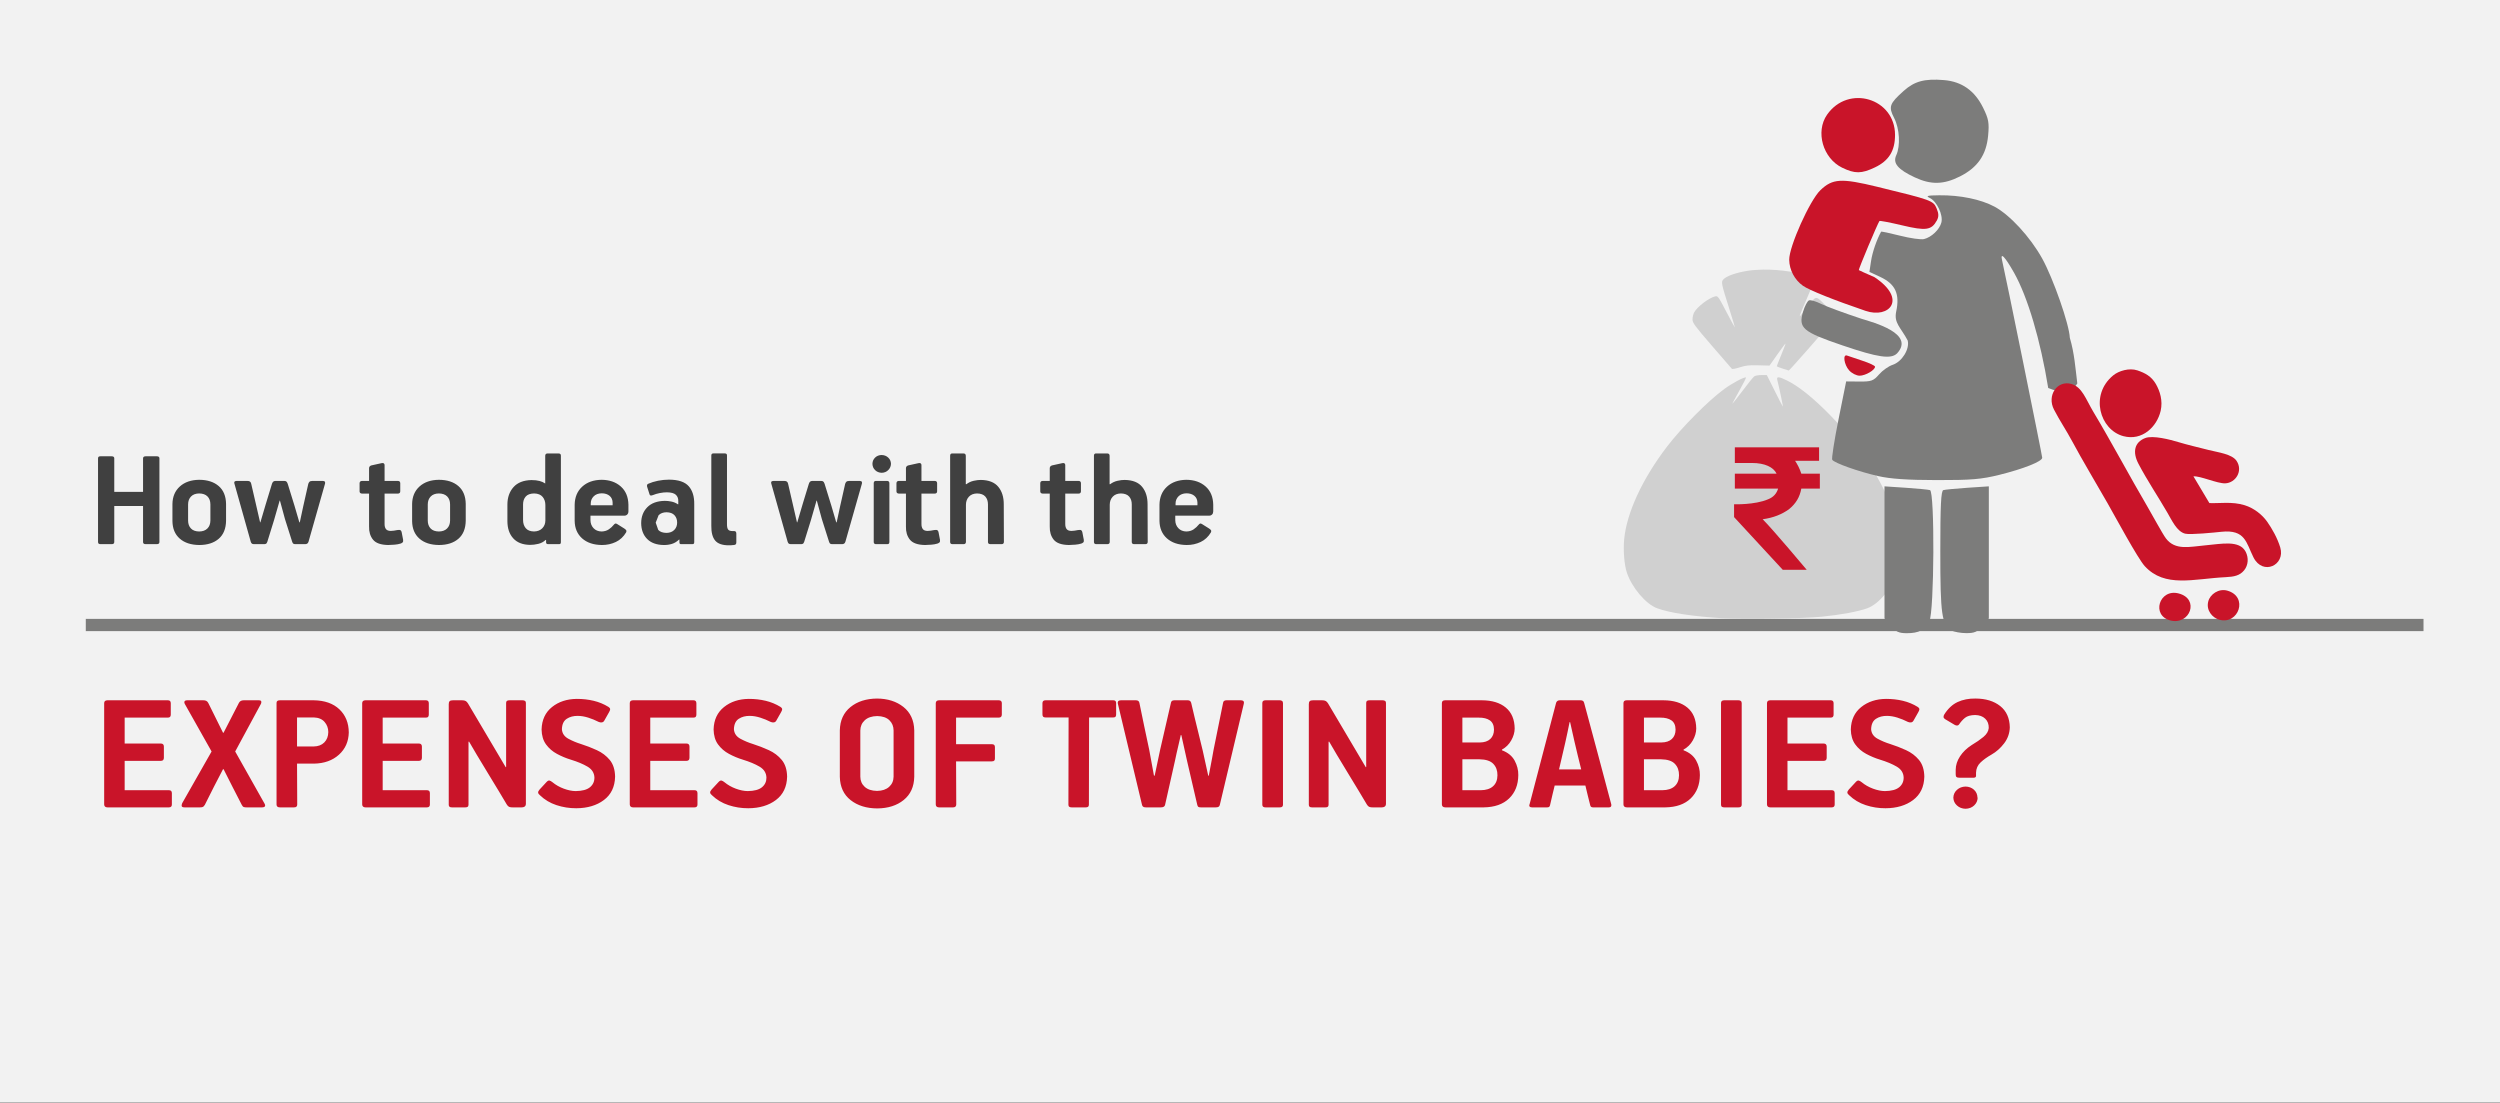 <svg width="408" height="180" xmlns="http://www.w3.org/2000/svg" xmlns:xlink="http://www.w3.org/1999/xlink" overflow="hidden"><rect width="100%" height="100%" fill="#333333" stroke="none"/><defs><clipPath id="clip0"><path d="M0 0 408 0 408 180 0 180Z" fill-rule="evenodd" clip-rule="evenodd"/></clipPath></defs><g clip-path="url(#clip0)"><rect x="0" y="0" width="408" height="179.916" fill="#FFFFFF" transform="scale(1 1)"/><rect x="0" y="0" width="408" height="179.916" fill="#F2F2F2" transform="scale(1 1)"/><path d="M92.772 9.599C92.226 9.608 91.797 9.769 91.486 10.081L91.011 11.296 91.424 12.481C91.705 12.795 92.154 12.958 92.772 12.969 93.307 12.959 93.729 12.799 94.037 12.49 94.346 12.181 94.504 11.783 94.51 11.297 94.511 10.809 94.368 10.407 94.081 10.09 93.795 9.774 93.358 9.61 92.772 9.599ZM71.173 6.53C70.532 6.542 70.069 6.716 69.784 7.053 69.499 7.39 69.359 7.82 69.364 8.344L69.364 10.854C69.361 11.39 69.502 11.835 69.79 12.188 70.077 12.541 70.53 12.724 71.149 12.737 71.72 12.725 72.17 12.551 72.5 12.217 72.829 11.882 72.998 11.46 73.005 10.949L73.005 8.437C73.008 7.91 72.861 7.464 72.564 7.1 72.268 6.736 71.804 6.546 71.173 6.53ZM55.62 6.53C55.042 6.54 54.596 6.707 54.285 7.033 53.973 7.359 53.815 7.789 53.812 8.321L53.812 10.949C53.812 11.481 53.964 11.911 54.267 12.237 54.57 12.563 55.021 12.73 55.62 12.74 56.19 12.733 56.636 12.572 56.959 12.254 57.282 11.937 57.447 11.502 57.453 10.949L57.453 8.321C57.45 7.768 57.291 7.333 56.977 7.016 56.663 6.699 56.211 6.537 55.62 6.53ZM16.505 6.53C15.927 6.54 15.481 6.707 15.169 7.033 14.858 7.359 14.7 7.789 14.697 8.321L14.697 10.949C14.697 11.481 14.849 11.911 15.152 12.237 15.455 12.563 15.906 12.73 16.505 12.74 17.075 12.733 17.521 12.572 17.844 12.254 18.167 11.937 18.331 11.502 18.337 10.949L18.337 8.321C18.334 7.768 18.176 7.333 17.862 7.016 17.548 6.699 17.096 6.537 16.505 6.53ZM177.636 6.507C177.079 6.521 176.644 6.686 176.33 7.002 176.016 7.318 175.857 7.704 175.851 8.16L175.851 8.463 179.422 8.463 179.422 8.043C179.415 7.572 179.252 7.2 178.934 6.926 178.616 6.653 178.183 6.513 177.636 6.507ZM82.195 6.507C81.638 6.521 81.203 6.686 80.889 7.002 80.575 7.318 80.416 7.704 80.41 8.16L80.41 8.463 83.98 8.463 83.98 8.043C83.974 7.572 83.811 7.2 83.493 6.926 83.175 6.653 82.743 6.513 82.195 6.507ZM110.217 4.488 112.001 4.488C112.166 4.486 112.3 4.519 112.403 4.586 112.506 4.654 112.576 4.769 112.611 4.929L113.362 8.183 114.066 11.25 114.113 11.25 115.005 8.229 115.991 4.999C116.035 4.845 116.099 4.722 116.184 4.63 116.27 4.538 116.393 4.49 116.554 4.488L118.009 4.488C118.127 4.481 118.232 4.506 118.326 4.563 118.42 4.62 118.502 4.75 118.572 4.953L119.699 8.601 120.473 11.25 120.544 11.25 121.107 8.624 121.928 4.976C121.969 4.833 122.035 4.717 122.125 4.627 122.216 4.537 122.369 4.491 122.586 4.488L124.322 4.488C124.505 4.495 124.615 4.55 124.654 4.653 124.692 4.756 124.692 4.864 124.651 4.976L121.975 14.387C121.926 14.557 121.849 14.67 121.744 14.727 121.639 14.784 121.52 14.81 121.389 14.806L119.91 14.806C119.738 14.812 119.607 14.793 119.517 14.747 119.427 14.702 119.355 14.59 119.3 14.411L118.127 10.716 117.305 7.695 117.258 7.695 116.343 10.878 115.24 14.434C115.179 14.612 115.096 14.72 114.99 14.759 114.885 14.798 114.773 14.813 114.653 14.806L113.151 14.806C112.979 14.811 112.848 14.789 112.758 14.739 112.668 14.689 112.596 14.579 112.541 14.411L109.889 4.976C109.829 4.844 109.825 4.73 109.877 4.636 109.929 4.542 110.042 4.492 110.217 4.488ZM22.599 4.488 24.383 4.488C24.548 4.486 24.682 4.519 24.785 4.586 24.888 4.654 24.958 4.769 24.993 4.929L25.744 8.183 26.448 11.25 26.495 11.25 27.387 8.229 28.373 4.999C28.417 4.845 28.481 4.722 28.567 4.63 28.652 4.538 28.775 4.49 28.936 4.488L30.391 4.488C30.509 4.481 30.614 4.506 30.708 4.563 30.802 4.62 30.884 4.75 30.954 4.953L32.081 8.601 32.855 11.25 32.926 11.25 33.489 8.624 34.31 4.976C34.351 4.833 34.417 4.717 34.507 4.627 34.598 4.537 34.751 4.491 34.968 4.488L36.704 4.488C36.887 4.495 36.997 4.55 37.036 4.653 37.075 4.756 37.074 4.864 37.033 4.976L34.357 14.387C34.308 14.557 34.231 14.67 34.126 14.727 34.02 14.784 33.902 14.81 33.771 14.806L32.292 14.806C32.12 14.812 31.989 14.793 31.899 14.747 31.809 14.702 31.737 14.59 31.682 14.411L30.509 10.716 29.687 7.695 29.64 7.695 28.725 10.878 27.622 14.434C27.561 14.612 27.478 14.72 27.372 14.759 27.267 14.798 27.155 14.813 27.035 14.806L25.533 14.806C25.361 14.811 25.23 14.789 25.14 14.739 25.05 14.689 24.978 14.579 24.923 14.411L22.271 4.976C22.211 4.844 22.207 4.73 22.259 4.636 22.311 4.542 22.424 4.492 22.599 4.488ZM126.944 4.485 128.773 4.485C128.881 4.484 128.969 4.514 129.039 4.575 129.109 4.635 129.145 4.729 129.148 4.857L129.148 14.434C129.148 14.571 129.118 14.668 129.06 14.724 129.001 14.78 128.913 14.807 128.796 14.806L126.968 14.806C126.849 14.806 126.758 14.777 126.692 14.718 126.627 14.66 126.593 14.573 126.593 14.457L126.593 4.857C126.593 4.74 126.622 4.649 126.68 4.584 126.739 4.519 126.827 4.486 126.944 4.485ZM177.613 4.302C178.905 4.314 179.953 4.678 180.757 5.394 181.562 6.109 181.976 7.101 182 8.37L182 9.46C181.996 9.672 181.934 9.84 181.813 9.965 181.691 10.09 181.535 10.154 181.344 10.156L175.804 10.156 175.804 10.901C175.812 11.416 175.978 11.847 176.303 12.196 176.628 12.544 177.065 12.726 177.613 12.74 178.079 12.728 178.474 12.612 178.796 12.393 179.118 12.175 179.389 11.926 179.609 11.646 179.687 11.548 179.766 11.482 179.846 11.448 179.927 11.414 180.035 11.441 180.172 11.53L181.32 12.251C181.465 12.341 181.568 12.434 181.631 12.53 181.693 12.626 181.691 12.742 181.625 12.879 181.202 13.595 180.641 14.119 179.943 14.452 179.244 14.784 178.483 14.949 177.66 14.945 176.304 14.929 175.231 14.567 174.439 13.859 173.648 13.152 173.243 12.197 173.226 10.994L173.226 8.37C173.247 7.142 173.655 6.161 174.451 5.428 175.246 4.696 176.3 4.32 177.613 4.302ZM82.172 4.302C83.464 4.314 84.512 4.678 85.316 5.394 86.121 6.109 86.535 7.101 86.559 8.37L86.559 9.46C86.555 9.672 86.493 9.84 86.371 9.965 86.251 10.09 86.094 10.154 85.903 10.156L80.363 10.156 80.363 10.901C80.371 11.416 80.537 11.847 80.862 12.196 81.187 12.544 81.624 12.726 82.172 12.74 82.638 12.728 83.033 12.612 83.355 12.393 83.677 12.175 83.948 11.926 84.168 11.646 84.246 11.548 84.325 11.482 84.405 11.448 84.486 11.414 84.594 11.441 84.731 11.53L85.879 12.251C86.024 12.341 86.127 12.434 86.19 12.53 86.252 12.626 86.251 12.742 86.184 12.879 85.761 13.595 85.2 14.119 84.502 14.452 83.803 14.784 83.042 14.949 82.219 14.945 80.863 14.929 79.79 14.567 78.998 13.859 78.207 13.152 77.802 12.197 77.785 10.994L77.785 8.37C77.806 7.142 78.214 6.161 79.01 5.428 79.805 4.696 80.859 4.32 82.172 4.302ZM55.62 4.302C56.964 4.308 58.027 4.65 58.809 5.327 59.591 6.003 59.991 6.978 60.008 8.251L60.008 10.972C59.99 12.267 59.592 13.251 58.812 13.926 58.032 14.601 56.976 14.941 55.644 14.945 54.291 14.933 53.225 14.585 52.447 13.9 51.669 13.215 51.272 12.262 51.257 11.042L51.257 8.251C51.276 7.06 51.677 6.108 52.462 5.396 53.246 4.684 54.299 4.32 55.62 4.302ZM16.505 4.302C17.849 4.308 18.912 4.65 19.694 5.327 20.476 6.003 20.875 6.978 20.893 8.251L20.893 10.972C20.875 12.267 20.476 13.251 19.697 13.926 18.917 14.601 17.861 14.941 16.529 14.945 15.175 14.933 14.11 14.585 13.332 13.9 12.554 13.215 12.157 12.262 12.142 11.042L12.142 8.251C12.161 7.06 12.562 6.108 13.346 5.396 14.131 4.684 15.184 4.32 16.505 4.302ZM93.218 4.277 93.218 4.279C94.723 4.291 95.784 4.65 96.403 5.356 97.022 6.062 97.321 7.043 97.3 8.299L97.3 14.481C97.301 14.596 97.276 14.679 97.227 14.73 97.178 14.782 97.1 14.807 96.995 14.806L95.143 14.806C94.976 14.806 94.889 14.713 94.884 14.528L94.884 14.063 94.814 14.063C94.459 14.405 94.071 14.639 93.649 14.766 93.227 14.893 92.786 14.953 92.326 14.946 91.146 14.929 90.239 14.597 89.604 13.95 88.969 13.302 88.648 12.441 88.641 11.367 88.646 10.321 88.977 9.461 89.633 8.787 90.289 8.112 91.242 7.764 92.49 7.741 92.819 7.736 93.177 7.774 93.567 7.854 93.957 7.934 94.31 8.082 94.626 8.298L94.697 8.298 94.697 7.787C94.708 7.351 94.574 7.003 94.295 6.744 94.015 6.485 93.524 6.352 92.819 6.346 92.48 6.346 92.102 6.386 91.687 6.465 91.271 6.544 90.882 6.659 90.519 6.811 90.358 6.869 90.24 6.886 90.164 6.863 90.088 6.84 90.034 6.776 90.003 6.671L89.604 5.416C89.579 5.31 89.581 5.215 89.61 5.131 89.638 5.048 89.698 4.988 89.791 4.951 90.267 4.74 90.8 4.575 91.39 4.457 91.981 4.339 92.59 4.279 93.218 4.277ZM157.382 1.582C157.545 1.551 157.664 1.567 157.739 1.632 157.814 1.696 157.851 1.788 157.85 1.908L157.85 4.488 160.033 4.488C160.151 4.489 160.243 4.522 160.309 4.586 160.374 4.651 160.408 4.742 160.409 4.859L160.409 6.182C160.408 6.299 160.374 6.39 160.309 6.455 160.243 6.52 160.151 6.553 160.033 6.554L157.85 6.554 157.85 11.484C157.846 11.858 157.92 12.145 158.073 12.344 158.227 12.544 158.489 12.645 158.86 12.647 158.99 12.645 159.163 12.631 159.379 12.603 159.594 12.575 159.773 12.543 159.916 12.507 160.178 12.462 160.358 12.471 160.456 12.536 160.553 12.601 160.616 12.715 160.643 12.879L160.878 14.109C160.906 14.311 160.874 14.453 160.781 14.533 160.689 14.613 160.58 14.673 160.456 14.713 160.167 14.802 159.846 14.861 159.49 14.89 159.135 14.918 158.784 14.937 158.437 14.945 157.24 14.925 156.416 14.634 155.963 14.071 155.511 13.509 155.296 12.793 155.319 11.926L155.319 6.554 154.169 6.554C154.049 6.552 153.954 6.52 153.881 6.458 153.809 6.396 153.772 6.311 153.77 6.205L153.77 4.859C153.772 4.742 153.808 4.651 153.878 4.586 153.948 4.522 154.037 4.489 154.145 4.488L155.319 4.488 155.319 2.419C155.318 2.313 155.348 2.217 155.41 2.134 155.471 2.051 155.565 1.991 155.694 1.954ZM133.912 1.582C134.076 1.551 134.195 1.567 134.27 1.632 134.345 1.696 134.382 1.788 134.381 1.908L134.381 4.488 136.564 4.488C136.682 4.489 136.774 4.522 136.84 4.586 136.905 4.651 136.938 4.742 136.939 4.859L136.939 6.182C136.938 6.299 136.905 6.39 136.84 6.455 136.774 6.52 136.682 6.553 136.564 6.554L134.381 6.554 134.381 11.484C134.376 11.858 134.451 12.145 134.604 12.344 134.758 12.544 135.02 12.645 135.39 12.647 135.521 12.645 135.694 12.631 135.91 12.603 136.125 12.575 136.304 12.543 136.447 12.507 136.709 12.462 136.889 12.471 136.986 12.536 137.084 12.601 137.147 12.715 137.174 12.879L137.409 14.109C137.437 14.311 137.404 14.453 137.312 14.533 137.22 14.613 137.111 14.673 136.986 14.713 136.698 14.802 136.377 14.861 136.021 14.89 135.666 14.918 135.315 14.937 134.968 14.945 133.771 14.925 132.947 14.634 132.494 14.071 132.042 13.509 131.827 12.793 131.85 11.926L131.85 6.554 130.7 6.554C130.58 6.552 130.484 6.52 130.412 6.458 130.34 6.396 130.303 6.311 130.301 6.205L130.301 4.859C130.303 4.742 130.339 4.651 130.409 4.586 130.479 4.522 130.568 4.489 130.676 4.488L131.85 4.488 131.85 2.419C131.849 2.313 131.879 2.217 131.94 2.134 132.002 2.051 132.096 1.991 132.225 1.954ZM46.294 1.582C46.458 1.551 46.577 1.567 46.652 1.632 46.727 1.696 46.764 1.788 46.763 1.908L46.763 4.488 48.946 4.488C49.064 4.489 49.156 4.522 49.222 4.586 49.287 4.651 49.321 4.742 49.322 4.859L49.322 6.182C49.321 6.299 49.287 6.39 49.222 6.455 49.156 6.52 49.064 6.553 48.946 6.554L46.763 6.554 46.763 11.484C46.758 11.858 46.833 12.145 46.986 12.344 47.14 12.544 47.402 12.645 47.773 12.647 47.903 12.645 48.076 12.631 48.292 12.603 48.507 12.575 48.686 12.543 48.828 12.507 49.091 12.462 49.271 12.471 49.368 12.536 49.466 12.601 49.529 12.715 49.556 12.879L49.791 14.109C49.819 14.311 49.786 14.453 49.694 14.533 49.602 14.613 49.493 14.673 49.368 14.713 49.08 14.802 48.759 14.861 48.403 14.89 48.048 14.918 47.697 14.937 47.35 14.945 46.153 14.925 45.329 14.634 44.876 14.071 44.424 13.509 44.209 12.793 44.232 11.926L44.232 6.554 43.082 6.554C42.962 6.552 42.866 6.52 42.794 6.458 42.722 6.396 42.685 6.311 42.683 6.205L42.683 4.859C42.685 4.742 42.721 4.651 42.791 4.586 42.861 4.522 42.95 4.489 43.058 4.488L44.232 4.488 44.232 2.419C44.231 2.313 44.261 2.217 44.322 2.134 44.384 2.051 44.478 1.991 44.607 1.954ZM0.399 0.466 2.204 0.466C2.346 0.465 2.455 0.491 2.532 0.542 2.609 0.593 2.648 0.677 2.649 0.792L2.649 6.278 7.346 6.278 7.346 0.815C7.347 0.689 7.386 0.599 7.463 0.545 7.54 0.491 7.65 0.465 7.791 0.466L9.573 0.466C9.715 0.465 9.824 0.491 9.901 0.542 9.978 0.593 10.018 0.677 10.019 0.792L10.019 14.457C10.018 14.583 9.978 14.673 9.901 14.727 9.824 14.781 9.715 14.807 9.573 14.806L7.791 14.806C7.65 14.807 7.54 14.781 7.463 14.727 7.386 14.673 7.347 14.583 7.346 14.457L7.346 8.576 2.649 8.576 2.649 14.457C2.648 14.583 2.61 14.673 2.535 14.727 2.46 14.781 2.358 14.807 2.227 14.806L0.422 14.806C0.282 14.807 0.176 14.781 0.106 14.727 0.035 14.673 0 14.583 0 14.457L0 0.815C-0.001 0.689 0.03 0.599 0.094 0.545 0.158 0.491 0.259 0.465 0.399 0.466ZM127.882 0.257C128.304 0.266 128.661 0.405 128.951 0.672 129.242 0.94 129.394 1.281 129.406 1.697 129.395 2.093 129.247 2.433 128.963 2.716 128.679 2.999 128.327 3.147 127.905 3.16 127.472 3.15 127.113 3.008 126.827 2.733 126.541 2.459 126.392 2.114 126.381 1.697 126.391 1.292 126.536 0.953 126.815 0.681 127.095 0.409 127.45 0.268 127.882 0.257ZM162.883 0.002 164.712 0.002C164.82 0.001 164.909 0.031 164.978 0.092 165.048 0.152 165.084 0.246 165.087 0.374L165.087 5.021 165.181 5.021C165.538 4.749 165.939 4.563 166.384 4.464 166.83 4.366 167.219 4.319 167.553 4.325 168.848 4.346 169.795 4.722 170.394 5.451 170.994 6.181 171.29 7.137 171.283 8.32L171.306 14.434C171.305 14.561 171.272 14.655 171.206 14.715 171.141 14.776 171.049 14.806 170.931 14.806L169.102 14.806C168.841 14.806 168.708 14.689 168.704 14.457L168.704 8.32C168.707 7.798 168.565 7.372 168.278 7.042 167.991 6.712 167.538 6.541 166.919 6.53 166.35 6.543 165.908 6.721 165.592 7.065 165.275 7.409 165.115 7.843 165.11 8.367L165.11 14.434C165.106 14.685 164.973 14.809 164.712 14.806L162.907 14.806C162.788 14.806 162.697 14.777 162.631 14.718 162.566 14.66 162.532 14.573 162.531 14.457L162.531 0.374C162.531 0.122 162.649-0.002 162.883 0.002ZM139.414 0.002 141.243 0.002C141.351 0.001 141.439 0.031 141.509 0.092 141.579 0.152 141.615 0.246 141.618 0.374L141.618 5.021 141.712 5.021C142.069 4.749 142.47 4.563 142.915 4.464 143.361 4.366 143.75 4.319 144.084 4.325 145.379 4.346 146.326 4.722 146.925 5.451 147.525 6.181 147.821 7.137 147.814 8.32L147.837 14.434C147.836 14.561 147.803 14.655 147.737 14.715 147.672 14.776 147.58 14.806 147.462 14.806L145.633 14.806C145.372 14.806 145.239 14.689 145.235 14.457L145.235 8.32C145.238 7.798 145.096 7.372 144.809 7.042 144.522 6.712 144.069 6.541 143.45 6.53 142.881 6.543 142.439 6.721 142.123 7.065 141.806 7.409 141.646 7.843 141.641 8.367L141.641 14.434C141.637 14.685 141.504 14.809 141.243 14.806L139.438 14.806C139.319 14.806 139.227 14.777 139.162 14.718 139.097 14.66 139.063 14.573 139.062 14.457L139.062 0.374C139.062 0.122 139.18-0.002 139.414 0.002ZM73.356 0.002 75.161 0.002C75.29 0.003 75.385 0.035 75.446 0.097 75.507 0.16 75.537 0.244 75.536 0.35L75.536 14.481C75.538 14.586 75.517 14.666 75.472 14.722 75.427 14.777 75.347 14.805 75.232 14.806L73.45 14.806C73.365 14.807 73.29 14.787 73.224 14.745 73.159 14.703 73.125 14.631 73.121 14.528L73.121 14.133C73.109 14.132 73.097 14.128 73.085 14.121 73.074 14.114 73.062 14.111 73.05 14.11 72.727 14.428 72.324 14.645 71.841 14.76 71.359 14.876 70.91 14.93 70.492 14.923 69.302 14.906 68.391 14.551 67.761 13.857 67.131 13.163 66.813 12.232 66.808 11.065L66.808 8.345C66.809 7.192 67.14 6.244 67.802 5.5 68.463 4.757 69.446 4.373 70.75 4.347L70.75 4.348C71.264 4.35 71.698 4.399 72.053 4.493 72.409 4.588 72.702 4.718 72.934 4.882 72.945 4.883 72.952 4.887 72.955 4.894 72.957 4.901 72.958 4.905 72.958 4.905L72.981 4.882 72.981 0.374C72.984 0.246 73.02 0.152 73.09 0.092 73.159 0.031 73.248 0.001 73.356 0.002ZM100.392 0 102.316 0C102.412-0 102.49 0.024 102.551 0.073 102.611 0.122 102.643 0.198 102.645 0.302L102.644 11.508C102.637 11.943 102.699 12.247 102.832 12.42 102.965 12.593 103.215 12.677 103.582 12.67L103.84 12.67C103.977 12.677 104.067 12.726 104.11 12.818 104.153 12.909 104.173 12.999 104.169 13.088L104.169 14.527C104.167 14.685 104.129 14.793 104.054 14.849 103.98 14.906 103.878 14.939 103.748 14.946 103.599 14.969 103.445 14.982 103.287 14.987 103.129 14.992 103.017 14.994 102.95 14.993 101.896 14.997 101.152 14.739 100.717 14.22 100.283 13.701 100.072 12.897 100.087 11.808L100.087 0.326C100.088 0.22 100.115 0.14 100.169 0.084 100.223 0.029 100.297 0.001 100.392 0Z" fill="#404040" fill-rule="evenodd" transform="matrix(1 0 -0 1 16 74)"/><path d="M0 0 381.517 0" stroke="#7C7C7B" stroke-width="2" stroke-miterlimit="8" fill="none" fill-rule="evenodd" transform="matrix(1 0 -0 1 14 102)"/><path d="M22.735 0.001C21.774 0.014 20.852 0.084 20.051 0.221 18.182 0.541 16.747 1.063 16.246 1.605 15.862 2.02 15.909 2.251 17.259 6.521 17.758 8.1 18.148 9.409 18.127 9.429 18.105 9.451 17.477 8.295 16.73 6.862 15.433 4.372 15.351 4.262 14.9 4.372 13.865 4.625 11.962 6.085 11.481 6.996 11.336 7.27 11.217 7.779 11.217 8.128 11.217 8.686 11.589 9.191 14.362 12.402 16.092 14.404 17.567 16.108 17.639 16.187 17.712 16.267 18.294 16.16 18.933 15.95 19.873 15.639 20.446 15.576 21.94 15.617L23.786 15.667 25.066 13.845C25.77 12.843 26.369 12.045 26.396 12.072 26.424 12.099 26.117 12.916 25.713 13.887 25.309 14.858 24.979 15.701 24.979 15.76 24.979 15.819 25.413 15.999 25.942 16.159L25.942 16.159C26.472 16.319 26.916 16.459 26.93 16.471 26.99 16.522 32.952 9.742 33.345 9.175 34.128 8.047 33.842 6.73 32.536 5.448 31.338 4.273 31.37 4.265 29.992 6.065 29.313 6.953 28.736 7.657 28.709 7.631 28.658 7.582 29.194 6.274 30.372 3.567 30.736 2.73 31.034 1.957 31.034 1.849 31.034 1.741 30.716 1.477 30.328 1.263 28.867 0.46 25.62-0.033 22.735 0.002ZM22.454 17.21C21.964 17.21 21.432 17.311 21.273 17.434 21.113 17.558 20.267 18.608 19.392 19.769 18.517 20.929 17.771 21.879 17.733 21.879 17.695 21.879 18.196 20.936 18.845 19.784 19.494 18.632 19.989 17.654 19.945 17.611 19.767 17.436 17.736 18.51 16.401 19.485 13.798 21.386 9.425 25.785 7.06 28.883 3.028 34.162 0.472 39.691 0.064 44.014-0.108 45.836 0.078 48.148 0.502 49.441 1.297 51.869 3.608 54.596 5.437 55.266 7.49 56.018 11.133 56.578 16.028 56.894 19.379 57.111 29.086 56.963 32.318 56.646 35.348 56.349 38.284 55.803 39.758 55.263 41.716 54.546 43.878 51.857 44.724 49.086 45.126 47.773 45.173 44.078 44.81 42.441 43.407 36.107 38.913 28.809 32.702 22.777 30.348 20.491 28.366 18.957 26.684 18.12 25.299 17.431 24.897 17.403 25.052 18.008 25.377 19.276 26.036 22.435 25.96 22.36 25.911 22.313 25.303 21.134 24.608 19.742L23.345 17.21Z" fill="#D0D0D0" fill-rule="evenodd" transform="matrix(1 0 -0 1 265 44)"/><path d="M14 4.3C10.973 4.3 10.973 4.3 10.973 4.3 10.721 3.487 10.342 2.789 9.964 2.208 13.874 2.208 13.874 2.208 13.874 2.208 13.874 0 13.874 0 13.874 0 0.126 0 0.126 0 0.126 0 0.126 2.557 0.126 2.557 0.126 2.557 2.901 2.557 2.901 2.557 2.901 2.557 5.045 2.557 6.432 3.254 6.937 4.3 0.126 4.3 0.126 4.3 0.126 4.3 0.126 6.741 0.126 6.741 0.126 6.741 7.189 6.741 7.189 6.741 7.189 6.741 6.937 7.555 6.432 8.136 5.55 8.484 3.405 9.414 0 9.298 0 9.298 0 11.39 0 11.39 0 11.39 7.946 19.991 7.946 19.991 7.946 19.991 11.856 19.991 11.856 19.991 11.856 19.991 11.856 19.991 6.306 13.366 4.667 11.739 6.432 11.506 7.82 10.925 8.955 10.112 10.09 9.182 10.721 8.136 10.973 6.741 14 6.741 14 6.741 14 6.741 14 4.3 14 4.3 14 4.3" fill="#C91429" fill-rule="evenodd" transform="matrix(1 0 -0 1 283 73)"/><path d="M12.471 34.736C7.37 33.004 3.252 31.353 2.239 30.635 0.88 29.672 0.023 28.049 0 26.394-0.03 24.247 3.358 16.688 5.092 15.034 7.083 13.135 8.49 13.052 14.383 14.487 23.265 16.65 23.517 16.742 24.055 18.018 24.413 18.868 24.424 19.375 24.096 19.977 23.227 21.572 22.314 21.702 18.441 20.78 16.46 20.308 14.788 19.989 14.726 20.07 14.436 20.447 11.261 28.003 11.36 28.081 11.421 28.13 12.574 28.65 13.922 29.238 19.326 32.835 16.327 36.042 12.471 34.736ZM8.641 11.367C5.491 9.834 4.25 5.493 6.171 2.727 9.629-2.251 17.274 0.023 17.27 6.028 17.268 8.616 16.262 10.237 13.984 11.321 11.788 12.366 10.713 12.375 8.641 11.367Z" fill="#C91429" fill-rule="evenodd" transform="matrix(1 0 -0 1 292 16)"/><path d="M9.574 89.13 8.549 87.922 8.549 77.147 8.549 66.372 12.014 66.603C13.92 66.731 15.702 66.903 15.975 66.986 16.77 67.229 16.675 86.841 15.871 88.383 15.114 89.835 14.161 90.339 12.174 90.339 10.902 90.339 10.402 90.107 9.574 89.13ZM19.502 89.894C17.89 88.965 17.658 87.337 17.658 76.983 17.658 69.449 17.774 67.102 18.153 66.986 18.425 66.903 20.207 66.731 22.113 66.603L25.578 66.372 25.578 77.147 25.578 87.922 24.553 89.13C23.706 90.129 23.242 90.337 21.88 90.327 20.974 90.321 19.903 90.125 19.502 89.894ZM35.267 50.318C34.007 42.519 31.918 35.465 29.704 31.53 28.209 28.874 27.39 28.031 27.747 29.515 28.228 31.514 34.291 61.345 34.291 61.71 34.291 62.3 31.245 63.514 27.316 64.489 24.355 65.224 22.728 65.361 17.064 65.351 12.285 65.343 9.517 65.154 7.527 64.699 4.281 63.957 0.349 62.561 0.02 62.033-0.104 61.833 0.356 58.875 1.044 55.459L2.294 49.248 4.465 49.268C6.398 49.286 6.748 49.159 7.658 48.11 8.22 47.462 9.221 46.755 9.882 46.539 11.403 46.041 12.688 43.962 12.336 42.569 11.206 40.428 10.059 39.732 10.457 37.857 11.078 34.971 10.333 33.35 7.855 32.195L6.089 31.372 6.361 29.571C6.576 28.15 7.271 26.13 7.997 24.814 8.033 24.748 9.422 25.041 11.084 25.463 12.746 25.885 14.504 26.135 14.991 26.019 16.213 25.726 17.543 24.458 17.834 23.309 18.143 22.085 17.097 19.862 15.954 19.314 15.233 18.969 15.498 18.892 17.486 18.87 20.889 18.833 24.276 19.53 26.501 20.725 29.019 22.078 32.323 25.666 34.269 29.161 36.078 32.41 38.714 39.961 38.792 42.116 39.553 44.677 39.702 47.083 40.018 49.582 39.029 51.106 37.386 51.224 35.267 50.318ZM13.499 15.95C10.735 14.661 9.872 13.636 10.466 12.342 11.175 10.8 11.016 7.99 10.122 6.252 9.178 4.416 9.351 3.922 11.673 1.842 13.448 0.251 15.086-0.19 18.25 0.07 21.165 0.309 23.267 1.791 24.638 4.571 25.539 6.398 25.655 7.031 25.466 9.099 25.175 12.28 23.759 14.337 20.852 15.799 18.195 17.136 16.136 17.178 13.499 15.95Z" fill="#7C7C7B" fill-rule="evenodd" transform="matrix(1 0 -0 1 299 13)"/><path d="M0.781 2.446C-0.06 1.507-0.301-0.257 0.451 0.031 0.697 0.126 1.822 0.504 2.951 0.873 4.08 1.241 5.005 1.678 5.005 1.845 5.005 2.396 3.432 3.314 2.487 3.314 1.976 3.314 1.208 2.923 0.781 2.446Z" fill="#C91429" fill-rule="evenodd" transform="matrix(1 0 -0 1 301 58)"/><path d="M6.684 7.367C0.187 5.155-0.536 4.537 0.262 1.867 0.536 0.952 0.973 0.122 1.233 0.022 1.494-0.079 2.382 0.179 3.208 0.595 4.034 1.01 6.992 2.101 9.783 3.02 11.802 3.636 18.561 5.45 15.608 8.666 14.621 9.655 12.496 9.346 6.684 7.367Z" fill="#7C7C7B" fill-rule="evenodd" transform="matrix(1 0 -0 1 294 49)"/><path d="M28.932 0.665C27.192 1.18 26.617 3.107 25.359 5.223 22.455 10.066 19.377 15.859 16.513 20.73 15.898 21.774 14.038 25.193 13.529 25.858 12.004 27.879 9.662 27.228 7.066 26.997 4.47 26.767 1.526 26.102 0.509 28.042 0 29.019 0.067 30.24 0.763 31.081 1.485 31.949 2.395 32.126 3.774 32.193 9.033 32.451 13.676 33.984 16.982 30.389 18.119 29.141 21.88 22.168 23.004 20.201 24.69 17.243 27.299 12.875 28.825 10.012 29.748 8.276 30.859 6.648 31.782 4.857 33 2.523 31.247 0 28.932 0.665Z" fill="#C91429" fill-rule="evenodd" transform="matrix(-1 -8.74228e-08 -8.74637e-08 1 367 62)"/><path d="M15.028 6.743 12.43 11.101C10.892 11.183 8.702 10.807 6.664 11.454 5.161 11.923 3.833 12.969 3.006 14.132 2.213 15.248 1.316 16.834 0.862 18.349 0 21.239 3.705 22.989 5.231 19.97 6.431 17.574 6.547 15.377 10.473 15.788 11.556 15.906 15.54 16.305 16.391 16.094 17.754 15.741 18.558 13.897 19.292 12.652 20.818 10.02 22.588 7.389 24.01 4.675 25 2.784 24.674 1.175 22.903 0.493 21.657 0 18.756 0.764 17.533 1.139 15.972 1.609 14.236 2.009 12.535 2.443 10.951 2.843 8.726 3.101 7.98 4.229 6.908 5.862 8.143 7.812 9.844 7.882 11.137 7.929 13.944 6.637 15.028 6.743Z" fill="#C91429" fill-rule="evenodd" transform="matrix(-1 -8.74228e-08 -8.74637e-08 1 373 71)"/><path d="M4.18 0.446C2.902 0.878 1.893 1.418 1.168 2.661 0.492 3.836 0 5.389 0.381 7.051 0.984 9.644 3.381 11.994 6.455 11.184 10.316 10.157 12 4.43 8.115 1.256 7.229 0.527 5.508 0 4.18 0.446Z" fill="#C91429" fill-rule="evenodd" transform="matrix(-1 -8.74228e-08 -8.74637e-08 1 353 60)"/><path d="M3.425 0.855C0 1.758 1.57 5.997 4.724 5.275 8 4.516 6.633 0 3.425 0.855Z" fill="#C91429" fill-rule="evenodd" transform="matrix(-1 -8.74228e-08 -8.74637e-08 1 359 96)"/><path d="M3.514 0.389C0 1.373 1.655 5.997 4.802 5.142 5.969 4.818 7 3.575 6.607 2.137 6.308 0.984 4.911 0 3.514 0.389Z" fill="#C91429" fill-rule="evenodd" transform="matrix(-1 -8.74228e-08 -8.74637e-08 1 367 96)"/><path d="M303.77 14.366C304.318 14.376 304.777 14.548 305.147 14.88 305.518 15.212 305.71 15.646 305.725 16.18L305.754 16.18C305.741 16.676 305.551 17.099 305.183 17.447 304.816 17.794 304.344 17.976 303.77 17.991 303.221 17.978 302.757 17.8 302.378 17.457 301.999 17.115 301.802 16.689 301.786 16.18 301.802 15.671 301.999 15.245 302.378 14.902 302.757 14.559 303.221 14.381 303.77 14.366ZM251.293 9.916 251.293 14.963 254.288 14.963C255.154 14.957 255.824 14.742 256.297 14.318 256.77 13.894 257.01 13.296 257.016 12.525 257.027 11.771 256.805 11.152 256.349 10.668 255.893 10.183 255.137 9.933 254.08 9.916ZM221.66 9.916 221.66 14.963 224.655 14.963C225.521 14.957 226.191 14.742 226.664 14.318 227.137 13.894 227.377 13.296 227.383 12.525 227.394 11.771 227.172 11.152 226.716 10.668 226.26 10.183 225.504 9.933 224.448 9.916ZM239.155 3.856C239.038 4.422 238.923 4.984 238.81 5.542 238.697 6.1 238.575 6.662 238.444 7.228L237.436 11.563 241.051 11.563C240.871 10.822 240.684 10.066 240.492 9.296 240.3 8.526 240.121 7.771 239.955 7.03L239.244 3.856ZM251.293 3.116 251.293 7.171 254.14 7.171C254.885 7.164 255.456 6.973 255.852 6.6 256.249 6.228 256.449 5.718 256.453 5.073 256.444 4.371 256.217 3.867 255.774 3.563 255.332 3.258 254.727 3.109 253.962 3.116ZM221.66 3.116 221.66 7.171 224.507 7.171C225.252 7.164 225.823 6.973 226.22 6.6 226.616 6.228 226.816 5.718 226.82 5.073 226.811 4.371 226.585 3.867 226.142 3.563 225.699 3.258 225.095 3.109 224.329 3.116ZM31.477 3.087 31.477 7.823 34.205 7.823C34.927 7.812 35.5 7.593 35.925 7.167 36.35 6.741 36.568 6.175 36.578 5.469 36.575 4.837 36.372 4.287 35.97 3.821 35.567 3.355 34.979 3.111 34.205 3.087ZM126.163 2.861C125.282 2.877 124.604 3.106 124.128 3.548 123.652 3.99 123.411 4.545 123.405 5.213L123.405 12.752C123.409 13.42 123.645 13.97 124.113 14.403 124.581 14.837 125.254 15.061 126.133 15.077 126.972 15.063 127.629 14.842 128.105 14.414 128.581 13.986 128.823 13.432 128.832 12.752L128.832 5.213C128.83 4.545 128.604 3.99 128.153 3.548 127.703 3.106 127.039 2.877 126.163 2.861ZM271.905 0.286 281.769 0.286C281.919 0.285 282.035 0.322 282.118 0.399 282.2 0.476 282.242 0.598 282.243 0.767L282.243 2.606C282.246 2.764 282.211 2.888 282.14 2.978 282.068 3.068 281.945 3.114 281.769 3.116L274.717 3.116 274.717 7.341 280.614 7.341C280.79 7.343 280.919 7.389 280.999 7.479 281.079 7.569 281.119 7.693 281.117 7.851L281.117 9.662C281.118 9.819 281.08 9.943 281.003 10.033 280.926 10.123 280.806 10.169 280.643 10.171L274.717 10.171 274.717 14.963 281.947 14.963C282.097 14.962 282.213 15 282.295 15.076 282.378 15.153 282.42 15.276 282.421 15.444L282.421 17.284C282.426 17.6 282.268 17.76 281.947 17.765L271.905 17.765C271.74 17.764 271.611 17.723 271.516 17.641 271.422 17.559 271.374 17.44 271.372 17.284L271.372 0.767C271.372 0.451 271.55 0.291 271.905 0.286ZM264.403 0.286 266.712 0.286C266.851 0.284 266.973 0.317 267.078 0.385 267.184 0.453 267.239 0.571 267.245 0.739L267.245 17.34C267.243 17.494 267.195 17.604 267.1 17.669 267.006 17.735 266.877 17.767 266.712 17.765L264.403 17.765C264.238 17.767 264.109 17.735 264.015 17.669 263.92 17.604 263.872 17.494 263.87 17.34L263.87 0.739C263.87 0.584 263.915 0.469 264.003 0.396 264.092 0.322 264.225 0.285 264.403 0.286ZM248.481 0.286 254.466 0.286C256.128 0.292 257.433 0.69 258.38 1.478 259.327 2.267 259.809 3.408 259.827 4.902 259.82 5.538 259.634 6.181 259.268 6.83 258.903 7.479 258.399 7.98 257.756 8.331L257.756 8.445C258.722 8.811 259.41 9.373 259.82 10.13 260.231 10.886 260.431 11.675 260.42 12.496 260.406 14.08 259.908 15.348 258.925 16.3 257.941 17.252 256.554 17.74 254.763 17.765L248.511 17.765C248.332 17.764 248.194 17.723 248.096 17.641 247.999 17.559 247.949 17.44 247.948 17.284L247.948 0.767C247.946 0.611 247.987 0.492 248.07 0.41 248.154 0.328 248.29 0.287 248.481 0.286ZM237.555 0.286 240.903 0.286C241.04 0.281 241.166 0.305 241.281 0.357 241.396 0.409 241.477 0.517 241.525 0.682 242.267 3.432 243.006 6.185 243.744 8.942 244.482 11.698 245.214 14.45 245.941 17.198 245.965 17.259 245.975 17.335 245.97 17.425 245.973 17.513 245.946 17.591 245.889 17.659 245.832 17.726 245.731 17.761 245.585 17.765L243.007 17.765C242.874 17.766 242.769 17.742 242.692 17.694 242.615 17.645 242.562 17.565 242.533 17.453 242.398 16.901 242.261 16.355 242.122 15.813 241.983 15.272 241.853 14.732 241.733 14.195L236.725 14.195C236.656 14.474 236.542 14.943 236.384 15.601 236.226 16.259 236.083 16.876 235.955 17.453 235.924 17.578 235.867 17.662 235.784 17.704 235.701 17.748 235.6 17.768 235.48 17.765L233.051 17.765C232.73 17.76 232.572 17.656 232.576 17.453 232.577 17.412 232.583 17.374 232.595 17.34 232.607 17.305 232.62 17.268 232.636 17.226L236.962 0.682C237.005 0.567 237.074 0.472 237.17 0.399 237.265 0.326 237.393 0.288 237.555 0.286ZM218.848 0.286 224.833 0.286C226.496 0.292 227.801 0.69 228.747 1.478 229.694 2.267 230.177 3.408 230.195 4.902 230.188 5.538 230.002 6.181 229.636 6.83 229.27 7.479 228.766 7.98 228.123 8.331L228.123 8.445C229.089 8.811 229.777 9.373 230.188 10.13 230.599 10.886 230.798 11.675 230.787 12.496 230.774 14.08 230.275 15.348 229.292 16.3 228.309 17.252 226.921 17.74 225.13 17.765L218.878 17.765C218.699 17.764 218.561 17.723 218.464 17.641 218.366 17.559 218.317 17.44 218.316 17.284L218.316 0.767C218.314 0.611 218.354 0.492 218.438 0.41 218.521 0.328 218.658 0.287 218.848 0.286ZM197.281 0.286 198.76 0.286C199.019 0.284 199.219 0.323 199.36 0.403 199.5 0.482 199.626 0.613 199.737 0.796L205.904 11.221 205.964 11.164 205.964 0.711C205.963 0.557 206.009 0.447 206.1 0.381 206.192 0.316 206.334 0.284 206.526 0.286L208.627 0.286C208.793 0.284 208.928 0.316 209.031 0.381 209.134 0.447 209.187 0.557 209.19 0.711L209.19 17.17C209.184 17.393 209.115 17.549 208.983 17.637 208.851 17.726 208.693 17.768 208.509 17.765L207.029 17.765C206.81 17.771 206.626 17.745 206.478 17.687 206.329 17.629 206.197 17.504 206.082 17.312 205.792 16.813 205.367 16.101 204.806 15.175 204.244 14.249 203.638 13.251 202.987 12.18 202.337 11.11 201.732 10.11 201.175 9.181 200.617 8.251 200.197 7.533 199.915 7.028L199.826 7.056 199.826 17.312C199.826 17.479 199.781 17.597 199.693 17.666 199.604 17.734 199.471 17.767 199.293 17.765L197.133 17.765C196.955 17.767 196.822 17.735 196.733 17.669 196.644 17.604 196.6 17.494 196.6 17.34L196.6 0.937C196.595 0.712 196.642 0.547 196.74 0.442 196.839 0.337 197.019 0.285 197.281 0.286ZM189.542 0.286 191.851 0.286C191.989 0.284 192.111 0.317 192.217 0.385 192.322 0.453 192.378 0.571 192.383 0.739L192.383 17.34C192.382 17.494 192.333 17.604 192.239 17.669 192.145 17.735 192.015 17.767 191.851 17.765L189.542 17.765C189.377 17.767 189.248 17.735 189.153 17.669 189.059 17.604 189.011 17.494 189.009 17.34L189.009 0.739C189.009 0.584 189.053 0.469 189.142 0.396 189.231 0.322 189.364 0.285 189.542 0.286ZM165.958 0.286 168.388 0.286C168.709 0.286 168.896 0.427 168.951 0.711 169.204 1.975 169.467 3.25 169.74 4.535 170.012 5.821 170.282 7.095 170.551 8.36L171.321 12.552 171.44 12.609 172.329 8.388 174.107 0.654C174.13 0.552 174.179 0.466 174.255 0.396 174.33 0.325 174.468 0.289 174.67 0.286L176.833 0.286C176.955 0.283 177.067 0.31 177.17 0.367 177.273 0.424 177.348 0.53 177.396 0.682 177.515 1.224 177.701 2.013 177.953 3.051 178.206 4.087 178.46 5.124 178.715 6.161 178.971 7.198 179.163 7.988 179.292 8.53L180.181 12.581 180.27 12.609C180.315 12.355 180.393 11.941 180.503 11.366 180.613 10.791 180.721 10.219 180.828 9.65 180.935 9.081 181.005 8.68 181.041 8.445L182.611 0.682C182.629 0.542 182.69 0.44 182.793 0.378 182.896 0.315 183.023 0.285 183.174 0.286L185.456 0.286C185.741 0.294 185.911 0.356 185.967 0.473 186.023 0.591 186.03 0.717 185.989 0.852L182.078 17.34C182.049 17.494 181.98 17.604 181.87 17.669 181.761 17.735 181.603 17.767 181.396 17.765L179.026 17.765C178.863 17.771 178.729 17.752 178.626 17.708 178.522 17.665 178.448 17.561 178.403 17.397L176.714 10.116 175.796 5.98 175.707 5.952C175.66 6.171 175.566 6.575 175.428 7.164 175.29 7.753 175.153 8.342 175.018 8.931 174.882 9.52 174.796 9.925 174.759 10.144L173.129 17.397C173.086 17.523 173.008 17.617 172.895 17.676 172.782 17.736 172.623 17.765 172.418 17.765L170.077 17.765C169.913 17.77 169.774 17.753 169.658 17.712 169.543 17.671 169.455 17.575 169.395 17.425L165.424 0.796C165.398 0.7 165.413 0.594 165.469 0.477 165.524 0.36 165.687 0.297 165.958 0.286ZM153.631 0.286 164.71 0.286C164.858 0.287 164.969 0.327 165.043 0.406 165.117 0.485 165.154 0.596 165.154 0.739L165.154 2.578C165.158 2.736 165.128 2.859 165.065 2.95 165.002 3.04 164.884 3.086 164.71 3.087L160.739 3.087 160.709 17.311C160.709 17.479 160.665 17.597 160.576 17.666 160.487 17.734 160.354 17.767 160.177 17.765L157.897 17.765C157.733 17.767 157.603 17.735 157.509 17.669 157.414 17.604 157.366 17.494 157.365 17.34L157.394 3.087 153.631 3.087C153.454 3.089 153.326 3.05 153.246 2.971 153.165 2.891 153.126 2.76 153.127 2.578L153.127 0.767C153.126 0.611 153.165 0.492 153.246 0.41 153.326 0.328 153.454 0.287 153.631 0.286ZM136.248 0.286 145.995 0.286C146.145 0.285 146.266 0.322 146.357 0.395 146.449 0.469 146.496 0.584 146.498 0.739L146.498 2.606C146.499 2.764 146.46 2.888 146.38 2.978 146.299 3.068 146.171 3.114 145.995 3.116L139.031 3.116 139.031 7.454 144.868 7.454C145.199 7.45 145.367 7.601 145.372 7.907L145.372 9.775C145.375 9.931 145.339 10.05 145.265 10.132 145.19 10.214 145.058 10.256 144.868 10.256L139.031 10.256C139.032 11.418 139.037 12.586 139.046 13.759 139.054 14.932 139.059 16.107 139.06 17.283 139.055 17.599 138.888 17.76 138.557 17.765L136.248 17.765C136.084 17.764 135.954 17.723 135.86 17.641 135.766 17.559 135.717 17.439 135.716 17.283L135.716 0.767C135.717 0.611 135.766 0.492 135.86 0.41 135.954 0.328 136.084 0.287 136.248 0.286ZM86.311 0.286 96.176 0.286C96.325 0.285 96.441 0.322 96.524 0.399 96.607 0.476 96.649 0.598 96.65 0.767L96.65 2.606C96.652 2.764 96.618 2.888 96.546 2.978 96.475 3.068 96.351 3.114 96.176 3.116L89.123 3.116 89.123 7.341 95.02 7.341C95.197 7.343 95.325 7.389 95.405 7.479 95.486 7.569 95.525 7.693 95.524 7.851L95.524 9.662C95.525 9.819 95.486 9.943 95.409 10.033 95.332 10.123 95.212 10.169 95.05 10.171L89.123 10.171 89.123 14.963 96.354 14.963C96.503 14.962 96.619 15 96.702 15.076 96.784 15.153 96.826 15.276 96.828 15.444L96.828 17.284C96.833 17.6 96.675 17.76 96.354 17.765L86.311 17.765C86.147 17.764 86.017 17.723 85.923 17.641 85.829 17.559 85.78 17.44 85.778 17.284L85.778 0.767C85.778 0.451 85.956 0.291 86.311 0.286ZM56.916 0.286 58.395 0.286C58.655 0.284 58.854 0.323 58.995 0.403 59.136 0.482 59.261 0.613 59.372 0.796L65.54 11.221 65.599 11.164 65.599 0.711C65.598 0.557 65.644 0.447 65.736 0.381 65.828 0.316 65.969 0.284 66.161 0.286L68.263 0.286C68.428 0.284 68.563 0.316 68.666 0.381 68.769 0.447 68.822 0.557 68.825 0.711L68.825 17.17C68.819 17.393 68.75 17.549 68.618 17.637 68.486 17.726 68.328 17.768 68.144 17.765L66.664 17.765C66.445 17.771 66.261 17.745 66.113 17.687 65.964 17.629 65.832 17.504 65.717 17.312 65.428 16.813 65.002 16.101 64.441 15.175 63.88 14.249 63.273 13.251 62.623 12.18 61.972 11.11 61.367 10.11 60.81 9.181 60.252 8.251 59.832 7.533 59.55 7.028L59.461 7.056 59.461 17.312C59.461 17.479 59.417 17.597 59.328 17.666 59.239 17.734 59.106 17.767 58.928 17.765L56.768 17.765C56.59 17.767 56.457 17.735 56.368 17.669 56.279 17.604 56.235 17.494 56.235 17.34L56.235 0.937C56.23 0.712 56.277 0.547 56.375 0.442 56.474 0.337 56.654 0.285 56.916 0.286ZM42.642 0.286 52.507 0.286C52.656 0.285 52.772 0.322 52.855 0.399 52.938 0.476 52.98 0.598 52.981 0.767L52.981 2.606C52.983 2.764 52.949 2.888 52.877 2.978 52.806 3.068 52.682 3.114 52.507 3.116L45.454 3.116 45.454 7.341 51.351 7.341C51.528 7.343 51.656 7.389 51.736 7.479 51.816 7.569 51.856 7.693 51.855 7.851L51.855 9.662C51.855 9.819 51.817 9.943 51.74 10.033 51.663 10.123 51.543 10.169 51.381 10.171L45.454 10.171 45.454 14.963 52.684 14.963C52.834 14.962 52.95 15 53.033 15.076 53.115 15.153 53.157 15.276 53.159 15.444L53.159 17.284C53.164 17.6 53.006 17.76 52.684 17.765L42.642 17.765C42.477 17.764 42.348 17.723 42.254 17.641 42.159 17.559 42.111 17.44 42.109 17.284L42.109 0.767C42.109 0.451 42.287 0.291 42.642 0.286ZM28.695 0.286 34.205 0.286C35.986 0.313 37.38 0.804 38.386 1.758 39.392 2.712 39.905 3.968 39.922 5.526 39.891 7.016 39.354 8.23 38.312 9.17 37.27 10.11 35.911 10.595 34.235 10.624L31.477 10.624 31.507 17.311C31.507 17.618 31.329 17.77 30.974 17.765L28.695 17.765C28.516 17.765 28.378 17.729 28.28 17.655 28.183 17.581 28.133 17.467 28.132 17.311L28.132 0.71C28.133 0.556 28.183 0.447 28.28 0.381 28.378 0.316 28.516 0.284 28.695 0.286ZM13.56 0.286 16.168 0.286C16.373 0.284 16.541 0.317 16.672 0.385 16.803 0.453 16.911 0.571 16.998 0.739L19.398 5.583 19.487 5.583 21.976 0.739C22.05 0.584 22.154 0.469 22.287 0.396 22.421 0.322 22.584 0.285 22.776 0.286L25.236 0.286C25.396 0.287 25.506 0.313 25.566 0.364 25.625 0.414 25.654 0.483 25.651 0.569 25.651 0.617 25.643 0.677 25.628 0.75 25.614 0.822 25.591 0.875 25.562 0.909L21.383 8.643 26.184 17.17C26.243 17.279 26.273 17.373 26.273 17.453 26.268 17.656 26.1 17.76 25.769 17.765L23.31 17.765C23.092 17.774 22.919 17.756 22.791 17.712 22.663 17.667 22.549 17.543 22.45 17.34 21.947 16.375 21.45 15.408 20.957 14.436 20.465 13.465 19.975 12.497 19.487 11.532L19.398 11.532C18.882 12.497 18.381 13.465 17.894 14.436 17.408 15.408 16.921 16.375 16.435 17.34 16.318 17.543 16.189 17.667 16.046 17.712 15.903 17.756 15.737 17.774 15.546 17.765L13.116 17.765C12.941 17.764 12.817 17.738 12.746 17.687 12.674 17.636 12.639 17.568 12.642 17.481 12.642 17.426 12.649 17.367 12.664 17.304 12.679 17.242 12.701 17.169 12.731 17.085L17.531 8.643 13.175 0.909C13.133 0.839 13.107 0.78 13.097 0.732 13.088 0.684 13.085 0.639 13.086 0.597 13.081 0.394 13.239 0.291 13.56 0.286ZM0.533 0.286 10.397 0.286C10.547 0.285 10.663 0.322 10.745 0.399 10.828 0.476 10.87 0.598 10.871 0.767L10.871 2.606C10.874 2.764 10.839 2.888 10.768 2.978 10.696 3.068 10.573 3.114 10.397 3.116L3.345 3.116 3.345 7.341 9.242 7.341C9.418 7.343 9.547 7.389 9.627 7.479 9.707 7.569 9.747 7.693 9.745 7.851L9.745 9.662C9.746 9.819 9.708 9.943 9.631 10.033 9.553 10.123 9.434 10.169 9.271 10.171L3.345 10.171 3.345 14.963 10.575 14.963C10.725 14.962 10.841 15 10.923 15.076 11.006 15.153 11.048 15.276 11.049 15.444L11.049 17.284C11.054 17.6 10.896 17.76 10.575 17.765L0.533 17.765C0.368 17.764 0.239 17.723 0.144 17.641 0.05 17.559 0.002 17.44 0 17.284L0 0.767C0 0.451 0.178 0.291 0.533 0.286ZM290.8 0.059C291.767 0.057 292.686 0.161 293.556 0.37 294.427 0.58 295.226 0.91 295.955 1.361 296.155 1.496 296.251 1.629 296.244 1.761 296.236 1.892 296.17 2.061 296.044 2.266L295.274 3.626C295.182 3.78 295.056 3.869 294.897 3.895 294.738 3.921 294.568 3.898 294.386 3.824 293.819 3.535 293.243 3.299 292.66 3.116 292.077 2.933 291.516 2.838 290.978 2.832 290.272 2.821 289.667 2.979 289.161 3.307 288.656 3.635 288.392 4.205 288.368 5.015 288.416 5.694 288.772 6.213 289.436 6.57 290.099 6.927 290.781 7.212 291.482 7.424 292.353 7.702 293.212 8.034 294.059 8.421 294.905 8.808 295.61 9.34 296.173 10.017 296.736 10.694 297.029 11.605 297.05 12.752 297.01 14.405 296.402 15.675 295.226 16.562 294.049 17.449 292.544 17.897 290.711 17.907 289.596 17.91 288.52 17.74 287.481 17.397 286.442 17.054 285.544 16.516 284.786 15.784 284.606 15.636 284.507 15.494 284.49 15.36 284.473 15.225 284.552 15.055 284.727 14.85L285.882 13.603C286.053 13.426 286.207 13.354 286.344 13.387 286.482 13.419 286.643 13.51 286.829 13.659 287.368 14.104 287.985 14.455 288.68 14.712 289.375 14.969 290.022 15.1 290.622 15.105 291.683 15.092 292.459 14.883 292.949 14.478 293.44 14.072 293.682 13.544 293.676 12.894 293.649 12.135 293.273 11.542 292.549 11.116 291.825 10.689 290.916 10.309 289.821 9.975 289.044 9.738 288.294 9.425 287.571 9.036 286.848 8.648 286.251 8.134 285.782 7.493 285.313 6.853 285.07 6.036 285.053 5.043 285.096 3.485 285.661 2.268 286.748 1.393 287.835 0.519 289.186 0.074 290.8 0.059ZM105.206 0.059C106.174 0.057 107.092 0.161 107.963 0.37 108.833 0.58 109.633 0.91 110.362 1.361 110.561 1.496 110.658 1.629 110.65 1.761 110.643 1.892 110.576 2.061 110.45 2.266L109.681 3.626C109.588 3.78 109.463 3.869 109.303 3.895 109.144 3.921 108.974 3.898 108.793 3.824 108.225 3.535 107.65 3.299 107.067 3.116 106.484 2.933 105.923 2.838 105.384 2.832 104.679 2.821 104.073 2.979 103.568 3.307 103.062 3.635 102.798 4.205 102.775 5.015 102.823 5.694 103.179 6.213 103.842 6.57 104.506 6.927 105.188 7.212 105.888 7.424 106.759 7.702 107.618 8.034 108.465 8.421 109.312 8.808 110.016 9.34 110.58 10.017 111.143 10.694 111.435 11.605 111.457 12.752 111.417 14.405 110.809 15.675 109.632 16.562 108.456 17.449 106.951 17.897 105.117 17.907 104.003 17.91 102.926 17.74 101.887 17.397 100.848 17.054 99.95 16.516 99.193 15.784 99.012 15.636 98.914 15.494 98.896 15.36 98.879 15.225 98.958 15.055 99.133 14.85L100.288 13.603C100.459 13.426 100.613 13.354 100.751 13.387 100.888 13.419 101.05 13.51 101.235 13.659 101.774 14.104 102.391 14.455 103.087 14.712 103.782 14.969 104.429 15.1 105.028 15.105 106.089 15.092 106.865 14.883 107.356 14.478 107.847 14.072 108.089 13.544 108.082 12.894 108.055 12.135 107.68 11.542 106.956 11.116 106.232 10.689 105.322 10.309 104.228 9.975 103.45 9.738 102.7 9.425 101.977 9.036 101.254 8.648 100.658 8.134 100.188 7.493 99.719 6.853 99.476 6.036 99.459 5.043 99.502 3.485 100.067 2.268 101.155 1.393 102.241 0.519 103.592 0.074 105.206 0.059ZM77.133 0.059C78.101 0.057 79.019 0.161 79.89 0.37 80.76 0.58 81.56 0.91 82.289 1.361 82.489 1.496 82.585 1.629 82.577 1.761 82.57 1.892 82.503 2.061 82.377 2.266L81.608 3.626C81.515 3.78 81.39 3.869 81.231 3.895 81.071 3.921 80.901 3.898 80.72 3.824 80.152 3.535 79.577 3.299 78.994 3.116 78.411 2.933 77.85 2.838 77.311 2.832 76.606 2.821 76 2.979 75.495 3.307 74.99 3.635 74.725 4.205 74.702 5.015 74.75 5.694 75.106 6.213 75.769 6.57 76.433 6.927 77.115 7.212 77.815 7.424 78.686 7.702 79.546 8.034 80.392 8.421 81.239 8.808 81.943 9.34 82.507 10.017 83.07 10.694 83.362 11.605 83.384 12.752 83.344 14.405 82.736 15.675 81.559 16.562 80.383 17.449 78.878 17.897 77.044 17.907 75.93 17.91 74.853 17.74 73.814 17.397 72.775 17.054 71.877 16.516 71.12 15.784 70.939 15.636 70.841 15.494 70.823 15.36 70.806 15.225 70.885 15.055 71.061 14.85L72.215 13.603C72.386 13.426 72.54 13.354 72.678 13.387 72.815 13.419 72.977 13.51 73.162 13.659 73.701 14.104 74.319 14.455 75.014 14.712 75.709 14.969 76.356 15.1 76.955 15.105 78.016 15.092 78.792 14.883 79.283 14.478 79.774 14.072 80.016 13.544 80.01 12.894 79.982 12.135 79.607 11.542 78.883 11.116 78.159 10.689 77.249 10.309 76.155 9.975 75.377 9.738 74.627 9.425 73.904 9.036 73.181 8.648 72.585 8.134 72.115 7.493 71.646 6.853 71.403 6.036 71.386 5.043 71.43 3.485 71.995 2.268 73.082 1.393 74.168 0.519 75.519 0.074 77.133 0.059ZM126.133 0.003C127.865 0.015 129.299 0.471 130.437 1.372 131.574 2.273 132.164 3.544 132.206 5.185L132.206 12.781C132.171 14.396 131.597 15.655 130.485 16.558 129.372 17.461 127.932 17.92 126.163 17.935 124.404 17.924 122.957 17.472 121.822 16.579 120.687 15.687 120.1 14.421 120.06 12.781L120.06 5.185C120.097 3.568 120.675 2.304 121.796 1.393 122.917 0.482 124.363 0.018 126.133 0.003ZM305.399 0.001C307.072 0.009 308.416 0.418 309.433 1.226 310.45 2.035 310.972 3.194 311 4.704 310.97 5.678 310.66 6.55 310.07 7.322 309.481 8.093 308.793 8.704 308.007 9.153 307.306 9.55 306.715 9.974 306.236 10.424 305.757 10.875 305.508 11.433 305.488 12.1L305.488 12.638C305.486 12.724 305.453 12.793 305.388 12.844 305.323 12.894 305.238 12.92 305.133 12.921L302.762 12.921C302.543 12.926 302.389 12.888 302.299 12.808 302.209 12.728 302.166 12.576 302.169 12.355L302.169 11.618C302.178 10.87 302.413 10.142 302.873 9.436 303.334 8.73 303.968 8.116 304.777 7.594 305.525 7.149 306.163 6.708 306.692 6.27 307.221 5.832 307.511 5.348 307.563 4.818 307.581 4.184 307.388 3.674 306.985 3.288 306.581 2.901 306.033 2.703 305.34 2.692 304.61 2.703 304.063 2.852 303.699 3.142 303.335 3.432 303.003 3.802 302.703 4.251 302.626 4.349 302.527 4.401 302.406 4.407 302.285 4.413 302.157 4.38 302.021 4.308L300.451 3.373C300.291 3.273 300.203 3.16 300.188 3.033 300.172 2.905 300.21 2.763 300.303 2.607 300.909 1.643 301.637 0.965 302.484 0.571 303.332 0.177 304.303-0.013 305.399 0.001Z" fill="#C91429" fill-rule="evenodd" transform="matrix(1 0 -0 1 17 114)"/></g></svg>